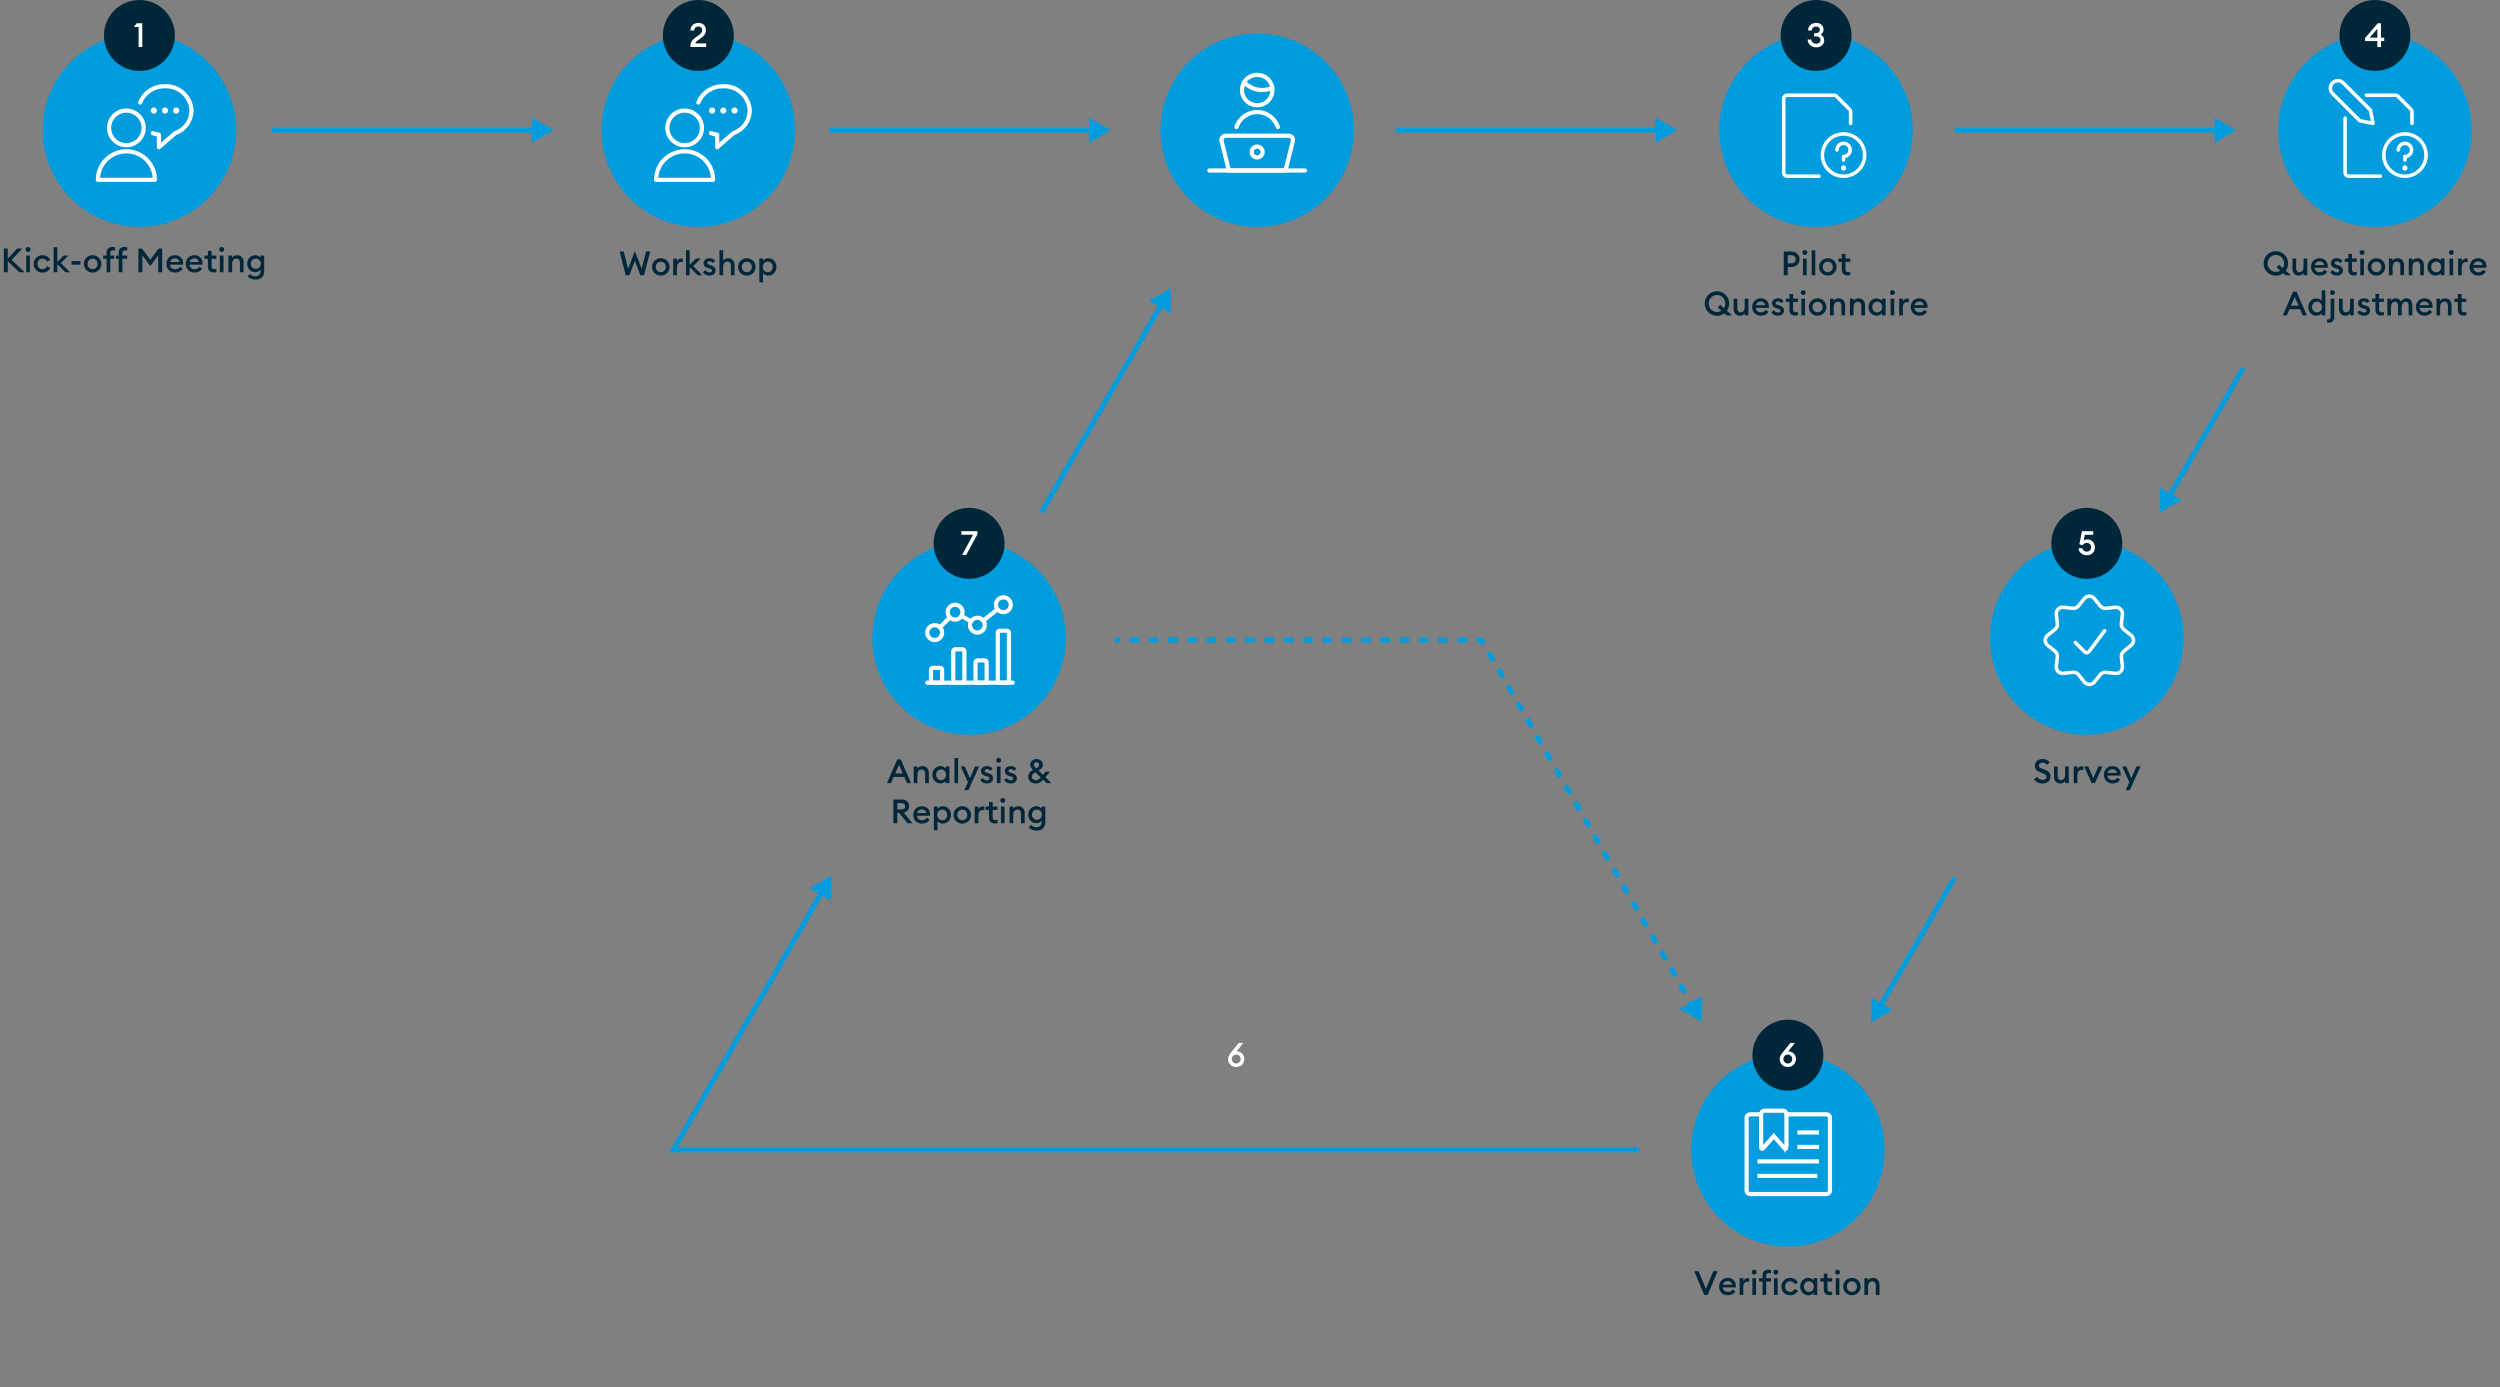 <svg xmlns="http://www.w3.org/2000/svg" id="a" data-name="Ebene 1" viewBox="0 0 1225.74 680.28"><rect x="0" y="0" width="1225.74" height="680.28" fill="#808080" stroke="none"/><defs><style>      .b, .c {        stroke-width: 2.05px;      }      .b, .c, .d, .e, .f, .g, .h {        fill: none;      }      .b, .c, .g {        stroke: #fff;      }      .b, .d, .e, .f, .h {        stroke-miterlimit: 10;      }      .i {        fill: #fff;      }      .c, .g {        stroke-linecap: round;        stroke-linejoin: round;      }      .d {        stroke-width: 2.46px;      }      .d, .e, .f, .h {        stroke: #009cde;      }      .e {        stroke-dasharray: 0 0 4.7 4.7;      }      .e, .f, .h {        stroke-width: 2.5px;      }      .f {        stroke-dasharray: 0 0 4.73 4.73;      }      .j {        fill: #00263a;      }      .k {        fill: #009cde;      }      .g {        stroke-width: 1.74px;      }    </style></defs><g><circle class="k" cx="68.36" cy="63.83" r="47.42"></circle><circle class="j" cx="68.36" cy="17.39" r="17.39"></circle><path class="i" d="M67.95,13.21h-2.34l1.38-1.79h2.77v11.64h-1.8V13.21Z"></path></g><g><path class="j" d="M1.89,121.85h1.9v5.01l4.67-5.01h2.43l-5.16,5.56,6.31,6.08h-2.59l-5.65-5.44v5.44H1.89v-11.64Z"></path><path class="j" d="M13.76,123.51c-.66,0-1.21-.54-1.21-1.21s.56-1.2,1.21-1.2,1.2,.54,1.2,1.2-.52,1.21-1.2,1.21Zm-.9,1.79h1.8v8.19h-1.8v-8.19Z"></path><path class="j" d="M20.83,133.65c-2.46,0-4.33-1.84-4.33-4.26s1.87-4.26,4.33-4.26c1.69,0,3.11,.9,3.82,2.26l-1.57,.85c-.39-.84-1.2-1.44-2.25-1.44-1.46,0-2.49,1.13-2.49,2.59s1.03,2.59,2.49,2.59c1.05,0,1.85-.61,2.25-1.44l1.57,.85c-.7,1.36-2.13,2.26-3.82,2.26Z"></path><path class="j" d="M26.3,121.2h1.8v7.21l3.13-3.11h2.28l-3.65,3.65,4.47,4.54h-2.31l-3.92-3.97v3.97h-1.8v-12.29Z"></path><path class="j" d="M35.07,128.01h4.41v1.77h-4.41v-1.77Z"></path><path class="j" d="M45.4,133.65c-2.43,0-4.29-1.88-4.29-4.26s1.87-4.26,4.29-4.26,4.29,1.88,4.29,4.26-1.87,4.26-4.29,4.26Zm0-1.67c1.44,0,2.46-1.13,2.46-2.59s-1.02-2.59-2.46-2.59-2.47,1.13-2.47,2.59,1.02,2.59,2.47,2.59Z"></path><path class="j" d="M52.28,126.9h-1.7v-1.61h1.7v-1.48c0-1.84,1.23-2.72,2.8-2.72,.56,0,1,.08,1.34,.2v1.61c-.18-.1-.62-.16-.97-.16-.93,0-1.38,.38-1.38,1.39v1.16h1.92v1.61h-1.92v6.59h-1.8v-6.59Zm5.93,0h-1.36v-1.61h1.36v-1.48c0-1.84,1.23-2.72,2.8-2.72,.56,0,.98,.08,1.34,.2v1.61c-.26-.1-.62-.16-.97-.16-.93,0-1.38,.38-1.38,1.39v1.16h2.34v1.61h-2.34v6.59h-1.8v-6.59Z"></path><path class="j" d="M69.79,125.13v8.36h-1.92v-11.64h1.75l4.06,5.51,4.08-5.51h1.75v11.64h-1.93v-8.34l-3.88,5.28-3.92-5.29Z"></path><path class="j" d="M85.87,125.13c2.15,0,3.95,1.43,3.95,4.06,0,.18,0,.33-.02,.59h-6.44c.08,1.34,1.16,2.23,2.52,2.23,1.15,0,1.92-.52,2.34-1.25l1.38,.98c-.74,1.16-2.02,1.9-3.74,1.9-2.49,0-4.28-1.77-4.28-4.26s1.79-4.26,4.28-4.26Zm-2.43,3.34h4.56c-.2-1.18-1.15-1.82-2.2-1.82s-2.11,.61-2.36,1.82Z"></path><path class="j" d="M95.38,125.13c2.15,0,3.95,1.43,3.95,4.06,0,.18,0,.33-.02,.59h-6.44c.08,1.34,1.16,2.23,2.52,2.23,1.15,0,1.92-.52,2.34-1.25l1.38,.98c-.74,1.16-2.02,1.9-3.74,1.9-2.49,0-4.28-1.77-4.28-4.26s1.79-4.26,4.28-4.26Zm-2.43,3.34h4.56c-.2-1.18-1.15-1.82-2.2-1.82s-2.11,.61-2.36,1.82Z"></path><path class="j" d="M104.74,133.57c-1.57,0-2.8-.87-2.8-2.72v-3.95h-1.7v-1.61h1.7v-2.28h1.8v2.28h2.34v1.61h-2.34v3.65c0,1.02,.44,1.39,1.38,1.39,.34,0,.7-.07,.97-.16v1.61c-.36,.11-.79,.18-1.34,.18Z"></path><path class="j" d="M108.69,123.51c-.66,0-1.21-.54-1.21-1.21s.56-1.2,1.21-1.2,1.2,.54,1.2,1.2-.52,1.21-1.2,1.21Zm-.9,1.79h1.8v8.19h-1.8v-8.19Z"></path><path class="j" d="M112.01,125.29h1.8v1.11c.49-.82,1.43-1.28,2.49-1.28,1.9,0,3.13,1.34,3.13,3.43v4.93h-1.8v-4.64c0-1.29-.66-2.08-1.7-2.08-1.2,0-2.11,.93-2.11,2.69v4.03h-1.8v-8.19Z"></path><path class="j" d="M125.27,137.08c-1.61,0-3.03-.61-3.83-1.51l1.1-1.29c.69,.75,1.62,1.2,2.72,1.2,1.36,0,2.47-.9,2.47-2.56v-.75c-.49,.72-1.49,1.28-2.62,1.28-2.21,0-3.93-1.84-3.93-4.16s1.72-4.15,3.93-4.15c1.13,0,2.13,.54,2.62,1.26v-1.1h1.8v7.64c0,2.85-1.84,4.15-4.26,4.15Zm.16-5.29c1.39,0,2.44-1.05,2.44-2.51s-1.05-2.51-2.44-2.51-2.44,1.05-2.44,2.51,1.05,2.51,2.44,2.51Z"></path></g><g><path class="j" d="M311.27,127.86l-2.7,7.11h-1.77l-3-11.64h2.02l2.13,8.46,3.33-8.65,3.33,8.65,2.13-8.46h2.03l-3.02,11.64h-1.77l-2.7-7.11Z"></path><path class="j" d="M323.99,135.13c-2.43,0-4.29-1.88-4.29-4.26s1.87-4.26,4.29-4.26,4.29,1.88,4.29,4.26-1.87,4.26-4.29,4.26Zm0-1.67c1.44,0,2.46-1.13,2.46-2.59s-1.02-2.59-2.46-2.59-2.47,1.13-2.47,2.59,1.02,2.59,2.47,2.59Z"></path><path class="j" d="M330.1,126.77h1.8v1.46c.31-.93,1.23-1.54,2.16-1.54,.23,0,.46,.02,.7,.07v1.85c-.31-.1-.57-.15-.9-.15-1.03,0-1.97,.87-1.97,2.51v4h-1.8v-8.19Z"></path><path class="j" d="M336.33,122.68h1.8v7.21l3.13-3.11h2.28l-3.65,3.65,4.47,4.54h-2.31l-3.92-3.97v3.97h-1.8v-12.29Z"></path><path class="j" d="M347.9,135.13c-1.46,0-2.7-.57-3.29-1.74l1.33-.95c.33,.72,1.13,1.13,1.97,1.13,.64,0,1.18-.29,1.18-.87,0-.48-.28-.75-1.26-1.05l-.72-.2c-1.43-.39-2.16-1.29-2.15-2.51,.02-1.46,1.29-2.34,2.93-2.34,1.23,0,2.2,.49,2.77,1.39l-1.25,.95c-.36-.51-.89-.84-1.56-.84-.54,0-1.1,.28-1.1,.77,0,.39,.18,.74,.98,.97l.84,.25c1.44,.43,2.29,1.15,2.29,2.49,0,1.57-1.28,2.54-2.97,2.54Z"></path><path class="j" d="M352.74,122.68h1.8v5.21c.49-.82,1.43-1.28,2.49-1.28,1.9,0,3.13,1.34,3.13,3.43v4.93h-1.8v-4.64c0-1.29-.66-2.08-1.7-2.08-1.2,0-2.11,.93-2.11,2.69v4.03h-1.8v-12.29Z"></path><path class="j" d="M366.18,135.13c-2.43,0-4.29-1.88-4.29-4.26s1.87-4.26,4.29-4.26,4.29,1.88,4.29,4.26-1.87,4.26-4.29,4.26Zm0-1.67c1.44,0,2.46-1.13,2.46-2.59s-1.02-2.59-2.46-2.59-2.47,1.13-2.47,2.59,1.02,2.59,2.47,2.59Z"></path><path class="j" d="M372.3,126.77h1.8v1.1c.46-.66,1.46-1.26,2.64-1.26,2.25,0,3.95,1.92,3.95,4.26s-1.7,4.26-3.95,4.26c-1.18,0-2.18-.61-2.64-1.26v4.52h-1.8v-11.62Zm4.11,1.47c-1.46,0-2.46,1.15-2.46,2.62s1,2.62,2.46,2.62,2.44-1.15,2.44-2.62-1-2.62-2.44-2.62Z"></path></g><g><circle class="k" cx="342.38" cy="63.83" r="47.42"></circle><circle class="j" cx="342.38" cy="17.39" r="17.39"></circle><path class="i" d="M346.21,23.06h-7.7v-.66c0-2.56,2.11-3.67,3.82-4.93,1.2-.87,1.95-1.52,1.95-2.7,0-1.03-.7-1.77-1.85-1.77s-2.08,.75-2.1,1.98h-1.82c0-2.25,1.72-3.75,3.93-3.75,1.95,0,3.65,1.18,3.65,3.49,0,1.85-.87,2.85-2.57,4.08-1.05,.79-2.34,1.44-2.64,2.49h5.33v1.77Z"></path></g><path class="i" d="M606.11,523.16c-2.36,0-3.98-1.72-3.98-3.92,0-1.2,.54-2,1.31-3.02l3.88-4.87h2.26l-3.28,4.13h.18c1.84,0,3.62,1.56,3.62,3.74s-1.62,3.93-4,3.93Zm0-1.74c1.25,0,2.18-.97,2.18-2.18s-.93-2.18-2.18-2.18-2.16,.98-2.16,2.18,.92,2.18,2.16,2.18Z"></path><g><line class="d" x1="262.55" y1="63.83" x2="133.43" y2="63.83"></line><polygon class="k" points="260.76 57.7 271.37 63.83 260.76 69.96 260.76 57.7"></polygon></g><g><line class="d" x1="535.72" y1="63.83" x2="406.6" y2="63.83"></line><polygon class="k" points="533.92 57.7 544.54 63.83 533.92 69.96 533.92 57.7"></polygon></g><g><line class="d" x1="1063.41" y1="243.67" x2="1099.97" y2="180.34"></line><polygon class="k" points="1069.62 245.18 1059 251.3 1059 239.05 1069.62 245.18"></polygon></g><g><line class="d" x1="569.57" y1="149.03" x2="510.53" y2="251.3"></line><polygon class="k" points="563.37 147.52 573.98 141.39 573.98 153.65 563.37 147.52"></polygon></g><g><line class="d" x1="921.76" y1="493.63" x2="958.32" y2="430.31"></line><polygon class="k" points="927.96 495.15 917.35 501.27 917.35 489.02 927.96 495.15"></polygon></g><g><polyline class="d" points="803.62 563.77 330.13 563.77 403.18 437"></polyline><polygon class="k" points="407.59 441.61 407.58 429.35 396.97 435.49 407.59 441.61"></polygon></g><g><path class="j" d="M830.69,623.27h2.1l3.62,8.7,3.61-8.7h2.11l-4.88,11.64h-1.67l-4.88-11.64Z"></path><path class="j" d="M847.15,626.55c2.15,0,3.95,1.43,3.95,4.06,0,.18,0,.33-.02,.59h-6.44c.08,1.34,1.16,2.23,2.52,2.23,1.15,0,1.92-.52,2.34-1.24l1.38,.98c-.74,1.16-2.02,1.9-3.74,1.9-2.49,0-4.28-1.77-4.28-4.26s1.79-4.26,4.28-4.26Zm-2.42,3.34h4.56c-.2-1.18-1.15-1.82-2.2-1.82s-2.11,.61-2.36,1.82Z"></path><path class="j" d="M852.95,626.71h1.8v1.46c.31-.93,1.23-1.54,2.16-1.54,.23,0,.46,.02,.7,.07v1.85c-.31-.1-.57-.15-.9-.15-1.03,0-1.97,.87-1.97,2.51v4h-1.8v-8.19Z"></path><path class="j" d="M860.08,624.93c-.66,0-1.21-.54-1.21-1.21s.56-1.2,1.21-1.2,1.2,.54,1.2,1.2-.52,1.21-1.2,1.21Zm-.9,1.79h1.8v8.19h-1.8v-8.19Z"></path><path class="j" d="M864.18,628.32h-1.71v-1.61h1.71v-1.38c0-1.84,1.23-2.82,2.8-2.82,.56,0,1,.08,1.34,.2v1.61c-.26-.1-.62-.16-.97-.16-.93,0-1.38,.38-1.38,1.39v1.16h2.34v1.61h-2.34v6.59h-1.8v-6.59Zm6.49-3.39c-.66,0-1.21-.54-1.21-1.21s.56-1.2,1.21-1.2,1.2,.54,1.2,1.2-.52,1.21-1.2,1.21Zm-.9,1.79h1.8v8.19h-1.8v-8.19Z"></path><path class="j" d="M877.73,635.07c-2.46,0-4.33-1.83-4.33-4.26s1.87-4.26,4.33-4.26c1.69,0,3.11,.9,3.82,2.26l-1.57,.85c-.39-.84-1.2-1.44-2.25-1.44-1.46,0-2.49,1.13-2.49,2.59s1.03,2.59,2.49,2.59c1.05,0,1.85-.61,2.25-1.44l1.57,.85c-.71,1.36-2.13,2.26-3.82,2.26Z"></path><path class="j" d="M886.57,626.55c1.18,0,2.16,.61,2.62,1.26v-1.1h1.8v8.19h-1.8v-1.1c-.46,.66-1.44,1.26-2.62,1.26-2.25,0-3.95-1.92-3.95-4.26s1.7-4.26,3.95-4.26Zm.33,1.64c-1.46,0-2.44,1.15-2.44,2.62s.98,2.62,2.44,2.62,2.44-1.15,2.44-2.62-.98-2.62-2.44-2.62Z"></path><path class="j" d="M896.99,634.99c-1.57,0-2.8-.87-2.8-2.72v-3.95h-1.7v-1.61h1.7v-2.28h1.8v2.28h2.34v1.61h-2.34v3.65c0,1.02,.44,1.39,1.38,1.39,.34,0,.71-.07,.97-.16v1.61c-.36,.12-.79,.18-1.34,.18Z"></path><path class="j" d="M900.95,624.93c-.66,0-1.21-.54-1.21-1.21s.56-1.2,1.21-1.2,1.2,.54,1.2,1.2-.52,1.21-1.2,1.21Zm-.9,1.79h1.8v8.19h-1.8v-8.19Z"></path><path class="j" d="M907.98,635.07c-2.42,0-4.29-1.88-4.29-4.26s1.87-4.26,4.29-4.26,4.29,1.88,4.29,4.26-1.87,4.26-4.29,4.26Zm0-1.67c1.44,0,2.46-1.13,2.46-2.59s-1.02-2.59-2.46-2.59-2.47,1.13-2.47,2.59,1.02,2.59,2.47,2.59Z"></path><path class="j" d="M914.09,626.71h1.8v1.12c.49-.82,1.43-1.28,2.49-1.28,1.9,0,3.13,1.34,3.13,3.43v4.93h-1.8v-4.64c0-1.29-.66-2.08-1.7-2.08-1.2,0-2.11,.93-2.11,2.69v4.03h-1.8v-8.19Z"></path></g><circle class="k" cx="876.61" cy="563.77" r="47.42"></circle><circle class="j" cx="876.61" cy="517.33" r="17.39"></circle><path class="i" d="M876.56,523.16c-2.36,0-3.98-1.72-3.98-3.92,0-1.2,.54-2,1.31-3.02l3.88-4.87h2.26l-3.28,4.13h.18c1.83,0,3.62,1.56,3.62,3.74s-1.62,3.93-4,3.93Zm0-1.74c1.25,0,2.18-.97,2.18-2.18s-.93-2.18-2.18-2.18-2.16,.98-2.16,2.18,.92,2.18,2.16,2.18Z"></path><g><path class="b" d="M875.9,546.34h19.55c.12,0,.23,.01,.35,.03,.11,.02,.23,.06,.33,.1s.21,.1,.31,.16c.1,.06,.19,.14,.27,.22,.08,.08,.16,.17,.22,.27,.06,.1,.12,.2,.16,.31,.04,.11,.08,.22,.1,.33s.03,.23,.03,.35v35.54c0,.12-.01,.23-.03,.35-.02,.11-.06,.23-.1,.33-.04,.11-.1,.21-.16,.31-.06,.1-.14,.19-.22,.27-.08,.08-.17,.16-.27,.22-.1,.06-.2,.12-.31,.16-.11,.04-.22,.08-.33,.1-.11,.02-.23,.03-.35,.03h-37.32c-.12,0-.23-.01-.35-.03-.11-.02-.23-.06-.33-.1-.11-.04-.21-.1-.31-.16-.1-.06-.19-.14-.27-.22-.08-.08-.16-.17-.22-.27-.06-.1-.12-.2-.16-.31s-.08-.22-.1-.33c-.02-.11-.03-.23-.03-.35v-35.54c0-.12,.01-.23,.03-.35,.02-.11,.06-.23,.1-.33,.04-.11,.1-.21,.16-.31,.06-.1,.14-.19,.22-.27,.08-.08,.17-.16,.27-.22,.1-.06,.2-.12,.31-.16,.11-.04,.22-.08,.33-.1,.11-.02,.23-.03,.35-.03h5.33"></path><path class="b" d="M875.9,562.34c0,.98-.53,1.17-1.17,.44l-5.05-5.77-5.05,5.77c-.65,.74-1.17,.53-1.17-.44v-15.99c0-.12,.01-.23,.03-.35,.02-.11,.06-.23,.1-.33,.04-.11,.1-.21,.16-.31,.06-.1,.14-.19,.22-.27,.08-.08,.17-.16,.27-.22,.1-.06,.2-.12,.31-.16,.11-.04,.22-.08,.33-.1,.11-.02,.23-.03,.35-.03h8.89c.12,0,.23,.01,.35,.03,.11,.02,.23,.06,.33,.1,.11,.04,.21,.1,.31,.16,.1,.06,.19,.14,.27,.22s.16,.17,.22,.27c.06,.1,.12,.2,.16,.31,.04,.11,.08,.22,.1,.33,.02,.11,.03,.23,.03,.35v16Z"></path><line class="b" x1="881.23" y1="555.23" x2="891.89" y2="555.23"></line><line class="b" x1="881.23" y1="562.33" x2="891.89" y2="562.33"></line><line class="b" x1="861.68" y1="569.44" x2="891.89" y2="569.44"></line><line class="b" x1="861.68" y1="576.55" x2="890.99" y2="576.55"></line></g><g><path class="j" d="M998.8,380.88c.61,.93,1.57,1.49,2.7,1.49s1.88-.57,1.88-1.44c0-.82-.54-1.36-1.66-1.77l-1.28-.46c-1.85-.67-2.75-1.69-2.75-3.28,0-2.03,1.62-3.28,3.79-3.28,1.44,0,2.67,.57,3.52,1.59l-1.33,1.29c-.59-.69-1.31-1.08-2.21-1.08-.98,0-1.83,.51-1.83,1.34s.57,1.23,1.77,1.67l1.18,.44c1.72,.64,2.75,1.67,2.74,3.41,0,2.03-1.61,3.36-3.88,3.36-1.88,0-3.44-.85-4.15-2.1l1.51-1.2Z"></path><path class="j" d="M1007.07,375.78h1.8v4.61c0,1.31,.59,2.11,1.64,2.11,1.16,0,2-.93,2-2.69v-4.03h1.8v8.19h-1.8v-1.11c-.48,.82-1.34,1.28-2.39,1.28-1.88,0-3.05-1.36-3.05-3.46v-4.9Z"></path><path class="j" d="M1016.75,375.78h1.8v1.46c.31-.93,1.23-1.54,2.16-1.54,.23,0,.46,.02,.7,.07v1.85c-.31-.1-.57-.15-.9-.15-1.03,0-1.97,.87-1.97,2.51v4h-1.8v-8.19Z"></path><path class="j" d="M1021.83,375.78h2l2.49,5.74,2.51-5.74h2.02l-3.72,8.19h-1.59l-3.7-8.19Z"></path><path class="j" d="M1035.81,375.62c2.15,0,3.95,1.43,3.95,4.06,0,.18,0,.33-.02,.59h-6.44c.08,1.34,1.16,2.23,2.52,2.23,1.15,0,1.92-.52,2.34-1.25l1.38,.98c-.74,1.16-2.02,1.9-3.74,1.9-2.49,0-4.28-1.77-4.28-4.26s1.79-4.26,4.28-4.26Zm-2.42,3.34h4.56c-.2-1.18-1.15-1.82-2.2-1.82s-2.11,.61-2.36,1.82Z"></path><path class="j" d="M1042.25,387.4l1.75-3.87-3.52-7.75h1.98l2.52,5.8,2.51-5.8h2l-5.26,11.62h-1.98Z"></path></g><circle class="k" cx="1023.15" cy="312.84" r="47.42"></circle><circle class="j" cx="1023.15" cy="266.4" r="17.39"></circle><path class="i" d="M1020.95,268.81c.23,.95,1.1,1.66,2.16,1.66,1.31,0,2.18-.97,2.18-2.16s-.88-2.16-2.13-2.16c-.95,0-1.66,.48-2.03,1.2l-1.62-.51,1.25-6.39h5.54v1.75h-4.13l-.54,2.79c.43-.29,1.07-.51,1.82-.51,2.21,0,3.67,1.7,3.67,4.02,0,2.18-1.66,3.75-4,3.75-2.11,0-3.95-1.49-4.01-3.43h1.85Z"></path><g><path class="c" d="M344.16,62.7c0,.28-.01,.55-.04,.83-.03,.28-.07,.55-.12,.82-.05,.27-.12,.54-.2,.81-.08,.27-.17,.53-.28,.78-.11,.26-.22,.51-.36,.75-.13,.24-.27,.48-.43,.71-.15,.23-.32,.45-.5,.67-.18,.21-.36,.42-.56,.62-.2,.2-.4,.38-.62,.56-.21,.18-.44,.34-.67,.5-.23,.15-.47,.3-.71,.43-.24,.13-.5,.25-.75,.36-.26,.11-.52,.2-.78,.28-.27,.08-.53,.15-.81,.2-.27,.05-.55,.09-.82,.12-.28,.03-.55,.04-.83,.04s-.55-.01-.83-.04c-.28-.03-.55-.07-.82-.12-.27-.05-.54-.12-.81-.2-.27-.08-.53-.17-.78-.28-.26-.11-.51-.22-.75-.36-.24-.13-.48-.27-.71-.43-.23-.15-.45-.32-.67-.5-.21-.18-.42-.36-.62-.56-.2-.2-.38-.4-.56-.62-.18-.21-.34-.44-.5-.67-.15-.23-.3-.47-.43-.71-.13-.24-.25-.5-.36-.75-.11-.26-.2-.52-.28-.78-.08-.27-.15-.53-.2-.81-.05-.27-.09-.55-.12-.82-.03-.28-.04-.55-.04-.83,0-.28,.01-.55,.04-.83,.03-.28,.07-.55,.12-.82,.05-.27,.12-.54,.2-.81,.08-.27,.17-.53,.28-.78,.11-.26,.22-.51,.36-.75,.13-.24,.27-.48,.43-.71,.15-.23,.32-.45,.5-.67,.18-.21,.36-.42,.56-.62s.4-.38,.62-.56c.21-.18,.44-.34,.67-.5,.23-.15,.47-.3,.71-.43,.24-.13,.5-.25,.75-.36,.26-.11,.52-.2,.78-.28,.27-.08,.53-.15,.81-.2,.27-.05,.55-.09,.82-.12,.28-.03,.55-.04,.83-.04s.55,.01,.83,.04c.28,.03,.55,.07,.82,.12,.27,.05,.54,.12,.81,.2,.27,.08,.53,.17,.78,.28,.26,.11,.51,.22,.75,.36,.24,.13,.48,.27,.71,.43,.23,.15,.45,.32,.67,.5,.21,.18,.42,.36,.62,.56,.2,.2,.38,.4,.56,.62,.18,.21,.34,.44,.5,.67,.15,.23,.3,.47,.43,.71s.25,.5,.36,.75c.11,.26,.2,.52,.28,.78,.08,.27,.15,.53,.2,.81,.05,.27,.09,.55,.12,.82,.03,.28,.04,.55,.04,.83Z"></path><path class="c" d="M348.6,65.27c.98,.38,1.99,.65,3.03,.8v6.13c1-1,6.98-5.99,7.98-6.91,.57-.2,1.12-.45,1.66-.73,.53-.29,1.04-.61,1.53-.97,.48-.36,.94-.76,1.36-1.19,.42-.43,.81-.89,1.17-1.38,.35-.49,.67-1.01,.95-1.54,.28-.54,.51-1.09,.7-1.67,.19-.57,.34-1.16,.44-1.76s.16-1.2,.18-1.8c-.02-.41-.05-.81-.11-1.22-.06-.4-.13-.81-.23-1.2-.1-.4-.21-.79-.35-1.17s-.29-.76-.46-1.14c-.17-.37-.36-.73-.57-1.09s-.43-.69-.67-1.02c-.24-.33-.5-.65-.77-.95-.27-.31-.56-.6-.86-.87-.3-.28-.61-.54-.94-.79-.33-.25-.66-.48-1.01-.69-.35-.21-.71-.41-1.07-.59-.37-.18-.74-.34-1.13-.48-.38-.14-.77-.26-1.17-.37-.4-.1-.79-.19-1.2-.25s-.81-.11-1.22-.13c-.41-.02-.82-.03-1.22-.01-.65-.01-1.29,.02-1.93,.1-.64,.08-1.27,.21-1.9,.39-.62,.18-1.23,.4-1.82,.67-.59,.27-1.15,.58-1.7,.93-.54,.35-1.05,.75-1.54,1.18-.48,.43-.93,.9-1.34,1.39s-.79,1.02-1.12,1.58c-.33,.55-.62,1.13-.87,1.73m-20.71,37.91c0-.46,.02-.91,.07-1.37,.04-.46,.11-.91,.2-1.36,.09-.45,.2-.89,.33-1.33,.13-.44,.29-.87,.46-1.29,.18-.42,.37-.84,.59-1.24,.22-.4,.45-.8,.7-1.18,.25-.38,.53-.75,.82-1.1,.29-.35,.6-.69,.92-1.02,.32-.32,.66-.63,1.02-.92,.35-.29,.72-.56,1.1-.82,.38-.25,.77-.49,1.18-.7,.4-.22,.82-.41,1.24-.59,.42-.18,.85-.33,1.29-.46,.44-.13,.88-.24,1.33-.33,.45-.09,.9-.16,1.36-.2,.46-.04,.91-.07,1.37-.07s.91,.02,1.37,.07,.91,.11,1.36,.2c.45,.09,.89,.2,1.33,.33,.44,.13,.87,.29,1.29,.46,.42,.18,.84,.37,1.24,.59,.4,.22,.8,.45,1.18,.7,.38,.25,.75,.53,1.1,.82,.35,.29,.69,.6,1.02,.92,.32,.32,.63,.66,.92,1.02,.29,.35,.56,.72,.82,1.1,.25,.38,.49,.77,.7,1.18,.22,.4,.41,.82,.59,1.24,.18,.42,.33,.85,.46,1.29,.13,.44,.24,.88,.33,1.33,.09,.45,.16,.9,.2,1.36s.07,.91,.07,1.37h-27.93Z"></path><path class="c" d="M360.12,53.71h0m0,0c.07,0,.13,.01,.19,.04,.06,.03,.12,.06,.16,.11,.05,.05,.08,.1,.11,.16s.04,.12,.04,.19c0,.07-.01,.13-.04,.19-.03,.06-.06,.12-.11,.16-.05,.05-.1,.08-.16,.11-.06,.03-.12,.04-.19,.04-.07,0-.13-.01-.19-.04-.06-.03-.12-.06-.16-.11-.05-.05-.08-.1-.11-.16-.03-.06-.04-.12-.04-.19,0-.07,.01-.13,.04-.19,.03-.06,.06-.12,.11-.16,.05-.05,.1-.08,.16-.11,.06-.03,.12-.04,.19-.04m-5.49,0h0m0,0c.07,0,.13,.01,.19,.04,.06,.03,.12,.06,.16,.11s.08,.1,.11,.16,.04,.12,.04,.19c0,.07-.01,.13-.04,.19-.03,.06-.06,.12-.11,.16-.05,.05-.1,.08-.16,.11-.06,.03-.12,.04-.19,.04-.07,0-.13-.01-.19-.04-.06-.03-.12-.06-.16-.11-.05-.05-.08-.1-.11-.16-.03-.06-.04-.12-.04-.19,0-.07,.01-.13,.04-.19,.03-.06,.06-.12,.11-.16s.1-.08,.16-.11c.06-.03,.12-.04,.19-.04m-5.49,0h0m0,0c.07,0,.13,.01,.19,.04,.06,.03,.12,.06,.16,.11,.05,.05,.08,.1,.11,.16,.03,.06,.04,.12,.04,.19,0,.07-.01,.13-.04,.19-.03,.06-.06,.12-.11,.16-.05,.05-.1,.08-.16,.11-.06,.03-.12,.04-.19,.04-.07,0-.13-.01-.19-.04-.06-.03-.12-.06-.16-.11-.05-.05-.08-.1-.11-.16-.03-.06-.04-.12-.04-.19,0-.07,.01-.13,.04-.19,.03-.06,.06-.12,.11-.16,.05-.05,.1-.08,.16-.11,.06-.03,.12-.04,.19-.04"></path></g><g><path class="c" d="M70.44,62.7c0,.28-.01,.55-.04,.83-.03,.28-.07,.55-.12,.82-.05,.27-.12,.54-.2,.81-.08,.27-.17,.53-.28,.78-.11,.26-.22,.51-.36,.75-.13,.24-.27,.48-.43,.71-.15,.23-.32,.45-.5,.67-.18,.21-.36,.42-.56,.62-.2,.2-.4,.38-.62,.56-.21,.18-.44,.34-.67,.5-.23,.15-.47,.3-.71,.43-.24,.13-.5,.25-.75,.36-.26,.11-.52,.2-.78,.28-.27,.08-.53,.15-.81,.2-.27,.05-.55,.09-.82,.12-.28,.03-.55,.04-.83,.04s-.55-.01-.83-.04c-.28-.03-.55-.07-.82-.12-.27-.05-.54-.12-.81-.2-.27-.08-.53-.17-.78-.28-.26-.11-.51-.22-.75-.36-.24-.13-.48-.27-.71-.43-.23-.15-.45-.32-.67-.5-.21-.18-.42-.36-.62-.56-.2-.2-.38-.4-.56-.62-.18-.21-.34-.44-.5-.67-.15-.23-.3-.47-.43-.71-.13-.24-.25-.5-.36-.75-.11-.26-.2-.52-.28-.78-.08-.27-.15-.53-.2-.81-.05-.27-.09-.55-.12-.82-.03-.28-.04-.55-.04-.83,0-.28,.01-.55,.04-.83,.03-.28,.07-.55,.12-.82,.05-.27,.12-.54,.2-.81,.08-.27,.17-.53,.28-.78,.11-.26,.22-.51,.36-.75,.13-.24,.27-.48,.43-.71,.15-.23,.32-.45,.5-.67,.18-.21,.36-.42,.56-.62s.4-.38,.62-.56c.21-.18,.44-.34,.67-.5,.23-.15,.47-.3,.71-.43,.24-.13,.5-.25,.75-.36,.26-.11,.52-.2,.78-.28,.27-.08,.53-.15,.81-.2,.27-.05,.55-.09,.82-.12,.28-.03,.55-.04,.83-.04s.55,.01,.83,.04c.28,.03,.55,.07,.82,.12,.27,.05,.54,.12,.81,.2,.27,.08,.53,.17,.78,.28,.26,.11,.51,.22,.75,.36,.24,.13,.48,.27,.71,.43,.23,.15,.45,.32,.67,.5,.21,.18,.42,.36,.62,.56,.2,.2,.38,.4,.56,.62,.18,.21,.34,.44,.5,.67,.15,.23,.3,.47,.43,.71s.25,.5,.36,.75c.11,.26,.2,.52,.28,.78,.08,.27,.15,.53,.2,.81,.05,.27,.09,.55,.12,.82,.03,.28,.04,.55,.04,.83Z"></path><path class="c" d="M74.89,65.27c.98,.38,1.99,.65,3.03,.8v6.13c1-1,6.98-5.99,7.98-6.91,.57-.2,1.12-.45,1.66-.73,.53-.29,1.04-.61,1.53-.97,.48-.36,.94-.76,1.36-1.19,.42-.43,.81-.89,1.17-1.38,.35-.49,.67-1.01,.95-1.54,.28-.54,.51-1.09,.7-1.67,.19-.57,.34-1.16,.44-1.76s.16-1.2,.18-1.8c-.02-.41-.05-.81-.11-1.22-.06-.4-.13-.81-.23-1.2-.1-.4-.21-.79-.35-1.17s-.29-.76-.46-1.14c-.17-.37-.36-.73-.57-1.09s-.43-.69-.67-1.02c-.24-.33-.5-.65-.77-.95-.27-.31-.56-.6-.86-.87-.3-.28-.61-.54-.94-.79-.33-.25-.66-.48-1.01-.69-.35-.21-.71-.41-1.07-.59-.37-.18-.74-.34-1.13-.48-.38-.14-.77-.26-1.17-.37-.4-.1-.79-.19-1.2-.25s-.81-.11-1.22-.13c-.41-.02-.82-.03-1.22-.01-.65-.01-1.29,.02-1.93,.1-.64,.08-1.27,.21-1.9,.39-.62,.18-1.23,.4-1.82,.67-.59,.27-1.15,.58-1.7,.93-.54,.35-1.05,.75-1.54,1.18-.48,.43-.93,.9-1.34,1.39s-.79,1.02-1.12,1.58c-.33,.55-.62,1.13-.87,1.73m-20.71,37.91c0-.46,.02-.91,.07-1.37,.04-.46,.11-.91,.2-1.36,.09-.45,.2-.89,.33-1.33,.13-.44,.29-.87,.46-1.29,.18-.42,.37-.84,.59-1.24,.22-.4,.45-.8,.7-1.18,.25-.38,.53-.75,.82-1.1,.29-.35,.6-.69,.92-1.02,.32-.32,.66-.63,1.02-.92,.35-.29,.72-.56,1.1-.82,.38-.25,.77-.49,1.18-.7,.4-.22,.82-.41,1.24-.59,.42-.18,.85-.33,1.29-.46,.44-.13,.88-.24,1.33-.33,.45-.09,.9-.16,1.36-.2,.46-.04,.91-.07,1.37-.07s.91,.02,1.37,.07,.91,.11,1.36,.2c.45,.09,.89,.2,1.33,.33,.44,.13,.87,.29,1.29,.46,.42,.18,.84,.37,1.24,.59,.4,.22,.8,.45,1.18,.7,.38,.25,.75,.53,1.1,.82,.35,.29,.69,.6,1.02,.92,.32,.32,.63,.66,.92,1.02,.29,.35,.56,.72,.82,1.1,.25,.38,.49,.77,.7,1.18,.22,.4,.41,.82,.59,1.24,.18,.42,.33,.85,.46,1.29,.13,.44,.24,.88,.33,1.33,.09,.45,.16,.9,.2,1.36s.07,.91,.07,1.37h-27.93Z"></path><path class="c" d="M86.4,53.71h0m0,0c.07,0,.13,.01,.19,.04,.06,.03,.12,.06,.16,.11,.05,.05,.08,.1,.11,.16s.04,.12,.04,.19c0,.07-.01,.13-.04,.19-.03,.06-.06,.12-.11,.16-.05,.05-.1,.08-.16,.11-.06,.03-.12,.04-.19,.04-.07,0-.13-.01-.19-.04-.06-.03-.12-.06-.16-.11-.05-.05-.08-.1-.11-.16-.03-.06-.04-.12-.04-.19,0-.07,.01-.13,.04-.19,.03-.06,.06-.12,.11-.16,.05-.05,.1-.08,.16-.11,.06-.03,.12-.04,.19-.04m-5.49,0h0m0,0c.07,0,.13,.01,.19,.04,.06,.03,.12,.06,.16,.11s.08,.1,.11,.16,.04,.12,.04,.19c0,.07-.01,.13-.04,.19-.03,.06-.06,.12-.11,.16-.05,.05-.1,.08-.16,.11-.06,.03-.12,.04-.19,.04-.07,0-.13-.01-.19-.04-.06-.03-.12-.06-.16-.11-.05-.05-.08-.1-.11-.16-.03-.06-.04-.12-.04-.19,0-.07,.01-.13,.04-.19,.03-.06,.06-.12,.11-.16s.1-.08,.16-.11c.06-.03,.12-.04,.19-.04m-5.49,0h0m0,0c.07,0,.13,.01,.19,.04,.06,.03,.12,.06,.16,.11,.05,.05,.08,.1,.11,.16,.03,.06,.04,.12,.04,.19,0,.07-.01,.13-.04,.19-.03,.06-.06,.12-.11,.16-.05,.05-.1,.08-.16,.11-.06,.03-.12,.04-.19,.04-.07,0-.13-.01-.19-.04-.06-.03-.12-.06-.16-.11-.05-.05-.08-.1-.11-.16-.03-.06-.04-.12-.04-.19,0-.07,.01-.13,.04-.19,.03-.06,.06-.12,.11-.16,.05-.05,.1-.08,.16-.11,.06-.03,.12-.04,.19-.04"></path></g><circle class="k" cx="616.4" cy="63.83" r="47.42"></circle><g><path class="j" d="M882.32,127.13c0,2.15-1.64,3.8-4.03,3.8h-1.79v4.03h-1.92v-11.64h3.7c2.39,0,4.03,1.65,4.03,3.8Zm-1.88,0c0-1.13-.8-2-2.16-2h-1.77v4h1.77c1.36,0,2.16-.87,2.16-2Z"></path><path class="j" d="M884.91,124.99c-.66,0-1.21-.54-1.21-1.21s.56-1.2,1.21-1.2,1.2,.54,1.2,1.2-.52,1.21-1.2,1.21Zm-.9,1.79h1.8v8.19h-1.8v-8.19Z"></path><path class="j" d="M888.24,122.68h1.8v12.29h-1.8v-12.29Z"></path><path class="j" d="M896.17,135.13c-2.42,0-4.29-1.88-4.29-4.26s1.87-4.26,4.29-4.26,4.29,1.88,4.29,4.26-1.87,4.26-4.29,4.26Zm0-1.67c1.44,0,2.46-1.13,2.46-2.59s-1.02-2.59-2.46-2.59-2.47,1.13-2.47,2.59,1.02,2.59,2.47,2.59Z"></path><path class="j" d="M905.84,135.05c-1.57,0-2.8-.87-2.8-2.72v-3.95h-1.7v-1.61h1.7v-2.28h1.8v2.28h2.34v1.61h-2.34v3.65c0,1.02,.44,1.39,1.38,1.39,.34,0,.7-.07,.97-.16v1.61c-.36,.11-.79,.18-1.34,.18Z"></path><path class="j" d="M845.47,153.62c-1.02,.77-2.28,1.21-3.64,1.21-3.34,0-6.01-2.65-6.01-6.01s2.67-6.01,6.01-6.01,6.01,2.65,6.01,6.01c0,1.34-.43,2.56-1.15,3.56l2.59,2.26h-2.67l-1.15-1.02Zm-3.64-.64c.8,0,1.56-.23,2.18-.64l-1.8-1.57,1.15-1.33,1.88,1.65c.43-.66,.66-1.44,.66-2.28,0-2.31-1.77-4.16-4.06-4.16s-4.08,1.85-4.08,4.16,1.77,4.16,4.08,4.16Z"></path><path class="j" d="M849.98,146.44h1.8v4.6c0,1.31,.59,2.11,1.64,2.11,1.16,0,2-.93,2-2.69v-4.03h1.8v8.19h-1.8v-1.11c-.48,.82-1.34,1.28-2.39,1.28-1.88,0-3.05-1.36-3.05-3.46v-4.9Z"></path><path class="j" d="M863.35,146.28c2.15,0,3.95,1.43,3.95,4.06,0,.18,0,.33-.02,.59h-6.44c.08,1.34,1.16,2.23,2.52,2.23,1.15,0,1.92-.52,2.34-1.25l1.38,.98c-.74,1.16-2.02,1.9-3.74,1.9-2.49,0-4.28-1.77-4.28-4.26s1.79-4.26,4.28-4.26Zm-2.42,3.34h4.56c-.2-1.18-1.15-1.82-2.2-1.82s-2.11,.61-2.36,1.82Z"></path><path class="j" d="M871.76,154.8c-1.46,0-2.7-.57-3.29-1.74l1.33-.95c.33,.72,1.13,1.13,1.97,1.13,.64,0,1.18-.29,1.18-.87,0-.48-.28-.75-1.26-1.05l-.72-.2c-1.43-.39-2.16-1.29-2.15-2.51,.02-1.46,1.29-2.34,2.93-2.34,1.23,0,2.2,.49,2.77,1.39l-1.25,.95c-.36-.51-.88-.84-1.56-.84-.54,0-1.1,.28-1.1,.77,0,.39,.18,.74,.98,.97l.84,.25c1.44,.43,2.29,1.15,2.29,2.49,0,1.57-1.28,2.54-2.97,2.54Z"></path><path class="j" d="M880.15,154.72c-1.57,0-2.8-.87-2.8-2.72v-3.95h-1.71v-1.61h1.71v-2.28h1.8v2.28h2.34v1.61h-2.34v3.65c0,1.02,.44,1.39,1.38,1.39,.34,0,.71-.07,.97-.16v1.61c-.36,.11-.79,.18-1.34,.18Z"></path><path class="j" d="M884.1,144.66c-.66,0-1.21-.54-1.21-1.21s.56-1.2,1.21-1.2,1.2,.54,1.2,1.2-.52,1.21-1.2,1.21Zm-.9,1.79h1.8v8.19h-1.8v-8.19Z"></path><path class="j" d="M891.14,154.8c-2.42,0-4.29-1.88-4.29-4.26s1.87-4.26,4.29-4.26,4.29,1.88,4.29,4.26-1.87,4.26-4.29,4.26Zm0-1.67c1.44,0,2.46-1.13,2.46-2.59s-1.02-2.59-2.46-2.59-2.47,1.13-2.47,2.59,1.02,2.59,2.47,2.59Z"></path><path class="j" d="M897.25,146.44h1.8v1.11c.49-.82,1.43-1.28,2.49-1.28,1.9,0,3.13,1.34,3.13,3.43v4.93h-1.8v-4.64c0-1.29-.66-2.08-1.7-2.08-1.2,0-2.11,.93-2.11,2.69v4.03h-1.8v-8.19Z"></path><path class="j" d="M906.99,146.44h1.8v1.11c.49-.82,1.43-1.28,2.49-1.28,1.9,0,3.13,1.34,3.13,3.43v4.93h-1.8v-4.64c0-1.29-.66-2.08-1.7-2.08-1.2,0-2.11,.93-2.11,2.69v4.03h-1.8v-8.19Z"></path><path class="j" d="M920.08,146.28c1.18,0,2.16,.61,2.62,1.26v-1.1h1.8v8.19h-1.8v-1.1c-.46,.66-1.44,1.26-2.62,1.26-2.25,0-3.95-1.92-3.95-4.26s1.7-4.26,3.95-4.26Zm.33,1.64c-1.46,0-2.44,1.15-2.44,2.62s.98,2.62,2.44,2.62,2.44-1.15,2.44-2.62-.98-2.62-2.44-2.62Z"></path><path class="j" d="M927.85,144.66c-.66,0-1.21-.54-1.21-1.21s.56-1.2,1.21-1.2,1.2,.54,1.2,1.2-.52,1.21-1.2,1.21Zm-.9,1.79h1.8v8.19h-1.8v-8.19Z"></path><path class="j" d="M931.18,146.44h1.8v1.46c.31-.93,1.23-1.54,2.16-1.54,.23,0,.46,.02,.7,.07v1.85c-.31-.1-.57-.15-.9-.15-1.03,0-1.97,.87-1.97,2.51v4h-1.8v-8.19Z"></path><path class="j" d="M941.11,146.28c2.15,0,3.95,1.43,3.95,4.06,0,.18,0,.33-.02,.59h-6.44c.08,1.34,1.16,2.23,2.52,2.23,1.15,0,1.92-.52,2.34-1.25l1.38,.98c-.74,1.16-2.02,1.9-3.74,1.9-2.49,0-4.28-1.77-4.28-4.26s1.79-4.26,4.28-4.26Zm-2.42,3.34h4.56c-.2-1.18-1.15-1.82-2.2-1.82s-2.11,.61-2.36,1.82Z"></path></g><circle class="k" cx="890.41" cy="63.83" r="47.42"></circle><circle class="j" cx="890.41" cy="17.39" r="17.39"></circle><path class="i" d="M890.51,23.22c-2.28,0-4.18-1.48-4.23-3.82h1.8c.1,1.28,1.11,2.05,2.43,2.05,1.16,0,2.06-.66,2.08-1.79,0-1.23-.9-1.85-2.25-1.85h-.92v-1.54h.92c1.15,0,1.9-.69,1.92-1.66,.02-.97-.8-1.62-1.82-1.62-1.2,0-2.13,.74-2.13,1.98h-1.82c0-2.34,1.85-3.75,3.95-3.75s3.66,1.38,3.64,3.28c0,1.13-.66,2.06-1.43,2.52,1.02,.44,1.75,1.43,1.75,2.75,0,2.05-1.59,3.44-3.9,3.44Z"></path><g><path class="j" d="M1119.48,133.95c-1.02,.77-2.28,1.21-3.64,1.21-3.34,0-6.01-2.65-6.01-6.01s2.67-6.01,6.01-6.01,6.01,2.65,6.01,6.01c0,1.34-.43,2.56-1.15,3.56l2.59,2.26h-2.67l-1.15-1.02Zm-3.64-.64c.8,0,1.56-.23,2.18-.64l-1.8-1.57,1.15-1.33,1.88,1.66c.43-.66,.66-1.44,.66-2.28,0-2.31-1.77-4.16-4.06-4.16s-4.08,1.85-4.08,4.16,1.77,4.16,4.08,4.16Z"></path><path class="j" d="M1123.99,126.77h1.8v4.6c0,1.31,.59,2.11,1.64,2.11,1.16,0,2-.93,2-2.69v-4.03h1.8v8.19h-1.8v-1.11c-.48,.82-1.34,1.28-2.39,1.28-1.88,0-3.05-1.36-3.05-3.46v-4.9Z"></path><path class="j" d="M1137.37,126.61c2.15,0,3.95,1.43,3.95,4.06,0,.18,0,.33-.02,.59h-6.44c.08,1.34,1.16,2.23,2.52,2.23,1.15,0,1.92-.52,2.34-1.25l1.38,.98c-.74,1.16-2.02,1.9-3.74,1.9-2.49,0-4.28-1.77-4.28-4.26s1.79-4.26,4.28-4.26Zm-2.42,3.34h4.56c-.2-1.18-1.15-1.82-2.2-1.82s-2.11,.61-2.36,1.82Z"></path><path class="j" d="M1145.78,135.13c-1.46,0-2.7-.57-3.29-1.74l1.33-.95c.33,.72,1.13,1.13,1.97,1.13,.64,0,1.18-.29,1.18-.87,0-.48-.28-.75-1.26-1.05l-.72-.2c-1.43-.39-2.16-1.29-2.15-2.51,.02-1.46,1.29-2.34,2.93-2.34,1.23,0,2.2,.49,2.77,1.39l-1.25,.95c-.36-.51-.88-.84-1.56-.84-.54,0-1.1,.28-1.1,.77,0,.39,.18,.74,.98,.97l.84,.25c1.44,.43,2.29,1.15,2.29,2.49,0,1.57-1.28,2.54-2.97,2.54Z"></path><path class="j" d="M1154.17,135.05c-1.57,0-2.8-.87-2.8-2.72v-3.95h-1.7v-1.61h1.7v-2.28h1.8v2.28h2.34v1.61h-2.34v3.65c0,1.02,.44,1.39,1.38,1.39,.34,0,.71-.07,.97-.16v1.61c-.36,.11-.79,.18-1.34,.18Z"></path><path class="j" d="M1158.12,124.99c-.66,0-1.21-.54-1.21-1.21s.56-1.2,1.21-1.2,1.2,.54,1.2,1.2-.52,1.21-1.2,1.21Zm-.9,1.79h1.8v8.19h-1.8v-8.19Z"></path><path class="j" d="M1165.15,135.13c-2.42,0-4.29-1.88-4.29-4.26s1.87-4.26,4.29-4.26,4.29,1.88,4.29,4.26-1.87,4.26-4.29,4.26Zm0-1.67c1.44,0,2.46-1.13,2.46-2.59s-1.02-2.59-2.46-2.59-2.47,1.13-2.47,2.59,1.02,2.59,2.47,2.59Z"></path><path class="j" d="M1171.27,126.77h1.8v1.11c.49-.82,1.43-1.28,2.49-1.28,1.9,0,3.13,1.34,3.13,3.43v4.93h-1.8v-4.64c0-1.29-.66-2.08-1.7-2.08-1.2,0-2.11,.93-2.11,2.69v4.03h-1.8v-8.19Z"></path><path class="j" d="M1181,126.77h1.8v1.11c.49-.82,1.43-1.28,2.49-1.28,1.9,0,3.13,1.34,3.13,3.43v4.93h-1.8v-4.64c0-1.29-.66-2.08-1.7-2.08-1.2,0-2.11,.93-2.11,2.69v4.03h-1.8v-8.19Z"></path><path class="j" d="M1194.1,126.61c1.18,0,2.16,.61,2.62,1.26v-1.1h1.8v8.19h-1.8v-1.1c-.46,.66-1.44,1.26-2.62,1.26-2.25,0-3.95-1.92-3.95-4.26s1.7-4.26,3.95-4.26Zm.33,1.64c-1.46,0-2.44,1.15-2.44,2.62s.98,2.62,2.44,2.62,2.44-1.15,2.44-2.62-.98-2.62-2.44-2.62Z"></path><path class="j" d="M1201.87,124.99c-.66,0-1.21-.54-1.21-1.21s.56-1.2,1.21-1.2,1.2,.54,1.2,1.2-.52,1.21-1.2,1.21Zm-.9,1.79h1.8v8.19h-1.8v-8.19Z"></path><path class="j" d="M1205.2,126.77h1.8v1.46c.31-.93,1.23-1.54,2.16-1.54,.23,0,.46,.02,.7,.07v1.85c-.31-.1-.57-.15-.9-.15-1.03,0-1.97,.87-1.97,2.51v4h-1.8v-8.19Z"></path><path class="j" d="M1215.13,126.61c2.15,0,3.95,1.43,3.95,4.06,0,.18,0,.33-.02,.59h-6.44c.08,1.34,1.16,2.23,2.52,2.23,1.15,0,1.92-.52,2.34-1.25l1.38,.98c-.74,1.16-2.02,1.9-3.74,1.9-2.49,0-4.28-1.77-4.28-4.26s1.79-4.26,4.28-4.26Zm-2.42,3.34h4.56c-.2-1.18-1.15-1.82-2.2-1.82s-2.11,.61-2.36,1.82Z"></path><path class="j" d="M1124.3,143h1.67l5.08,11.64h-2l-1.33-3.05h-5.21l-1.31,3.05h-1.98l5.08-11.64Zm2.69,6.88l-1.87-4.31-1.87,4.31h3.74Z"></path><path class="j" d="M1135.69,146.28c1.18,0,2.16,.61,2.62,1.26v-5.19h1.8v12.29h-1.8v-1.1c-.46,.66-1.44,1.26-2.62,1.26-2.25,0-3.95-1.92-3.95-4.26s1.7-4.26,3.95-4.26Zm.33,1.64c-1.46,0-2.44,1.15-2.44,2.62s.98,2.62,2.44,2.62,2.44-1.15,2.44-2.62-.98-2.62-2.44-2.62Z"></path><path class="j" d="M1144.49,155.51c0,1.84-1.25,2.72-2.75,2.72-.28,0-.56-.02-.77-.05v-1.57c.11,.02,.28,.03,.44,.03,.8,0,1.28-.38,1.28-1.39v-8.8h1.8v9.06Zm-.9-10.85c-.66,0-1.21-.54-1.21-1.21s.56-1.2,1.21-1.2,1.2,.54,1.2,1.2-.52,1.21-1.2,1.21Z"></path><path class="j" d="M1146.8,146.44h1.8v4.6c0,1.31,.59,2.11,1.64,2.11,1.16,0,2-.93,2-2.69v-4.03h1.8v8.19h-1.8v-1.11c-.48,.82-1.34,1.28-2.39,1.28-1.88,0-3.05-1.36-3.05-3.46v-4.9Z"></path><path class="j" d="M1159.08,154.8c-1.46,0-2.7-.57-3.29-1.74l1.33-.95c.33,.72,1.13,1.13,1.97,1.13,.64,0,1.18-.29,1.18-.87,0-.48-.28-.75-1.26-1.05l-.72-.2c-1.43-.39-2.16-1.29-2.15-2.51,.02-1.46,1.29-2.34,2.93-2.34,1.23,0,2.2,.49,2.77,1.39l-1.25,.95c-.36-.51-.88-.84-1.56-.84-.54,0-1.1,.28-1.1,.77,0,.39,.18,.74,.98,.97l.84,.25c1.44,.43,2.29,1.15,2.29,2.49,0,1.57-1.28,2.54-2.97,2.54Z"></path><path class="j" d="M1167.47,154.72c-1.57,0-2.8-.87-2.8-2.72v-3.95h-1.71v-1.61h1.71v-2.28h1.8v2.28h2.34v1.61h-2.34v3.65c0,1.02,.44,1.39,1.38,1.39,.34,0,.71-.07,.97-.16v1.61c-.36,.11-.79,.18-1.34,.18Z"></path><path class="j" d="M1170.52,146.44h1.8v1.11c.46-.77,1.28-1.28,2.33-1.28,1.21,0,2.1,.61,2.54,1.62,.49-1.05,1.54-1.62,2.62-1.62,1.85,0,2.95,1.36,2.95,3.46v4.9h-1.8v-4.6c0-1.28-.47-2.11-1.46-2.11-1.16,0-1.95,.97-1.95,2.69v4.03h-1.8v-4.6c0-1.28-.48-2.11-1.46-2.11-1.16,0-1.97,.97-1.97,2.69v4.03h-1.8v-8.19Z"></path><path class="j" d="M1188.78,146.28c2.15,0,3.95,1.43,3.95,4.06,0,.18,0,.33-.02,.59h-6.44c.08,1.34,1.16,2.23,2.52,2.23,1.15,0,1.92-.52,2.34-1.25l1.38,.98c-.74,1.16-2.02,1.9-3.74,1.9-2.49,0-4.28-1.77-4.28-4.26s1.79-4.26,4.28-4.26Zm-2.42,3.34h4.56c-.2-1.18-1.15-1.82-2.2-1.82s-2.11,.61-2.36,1.82Z"></path><path class="j" d="M1194.58,146.44h1.8v1.11c.49-.82,1.43-1.28,2.49-1.28,1.9,0,3.13,1.34,3.13,3.43v4.93h-1.8v-4.64c0-1.29-.66-2.08-1.7-2.08-1.2,0-2.11,.93-2.11,2.69v4.03h-1.8v-8.19Z"></path><path class="j" d="M1207.88,154.72c-1.57,0-2.8-.87-2.8-2.72v-3.95h-1.71v-1.61h1.71v-2.28h1.8v2.28h2.34v1.61h-2.34v3.65c0,1.02,.44,1.39,1.38,1.39,.34,0,.71-.07,.97-.16v1.61c-.36,.11-.79,.18-1.34,.18Z"></path></g><circle class="k" cx="1164.43" cy="63.83" r="47.42"></circle><circle class="j" cx="1164.43" cy="17.39" r="17.39"></circle><path class="i" d="M1165.59,20.14h-6.01v-1.46l6.21-7.26h1.61v7.05h1.56v1.67h-1.56v2.92h-1.8v-2.92Zm0-6.03l-3.75,4.36h3.75v-4.36Z"></path><g><line class="d" x1="813.55" y1="63.83" x2="684.43" y2="63.83"></line><polygon class="k" points="811.76 57.7 822.37 63.83 811.76 69.96 811.76 57.7"></polygon></g><g><line class="h" x1="546.66" y1="313.8" x2="549.05" y2="313.8"></line><line class="f" x1="553.78" y1="313.8" x2="721.59" y2="313.8"></line><polyline class="h" points="723.95 313.8 726.35 313.8 727.54 315.87"></polyline><line class="e" x1="729.9" y1="319.95" x2="827.51" y2="489.02"></line><line class="h" x1="828.69" y1="491.06" x2="829.89" y2="493.13"></line><polygon class="k" points="823.58 494.67 834.37 500.9 834.37 488.43 823.58 494.67"></polygon></g><g><line class="d" x1="1087.57" y1="63.83" x2="958.45" y2="63.83"></line><polygon class="k" points="1085.78 57.7 1096.39 63.83 1085.78 69.96 1085.78 57.7"></polygon></g><g><g><path class="j" d="M439.95,372.34h1.67l5.08,11.64h-2l-1.33-3.05h-5.21l-1.31,3.05h-1.98l5.08-11.64Zm2.69,6.88l-1.87-4.31-1.87,4.31h3.74Z"></path><path class="j" d="M447.98,375.78h1.8v1.12c.49-.82,1.43-1.28,2.49-1.28,1.9,0,3.13,1.34,3.13,3.42v4.93h-1.8v-4.64c0-1.29-.66-2.08-1.7-2.08-1.2,0-2.11,.93-2.11,2.69v4.03h-1.8v-8.19Z"></path><path class="j" d="M461.08,375.62c1.18,0,2.16,.61,2.62,1.26v-1.1h1.8v8.19h-1.8v-1.1c-.46,.66-1.44,1.26-2.62,1.26-2.25,0-3.95-1.92-3.95-4.26s1.7-4.26,3.95-4.26Zm.33,1.64c-1.46,0-2.44,1.15-2.44,2.62s.98,2.62,2.44,2.62,2.44-1.15,2.44-2.62-.98-2.62-2.44-2.62Z"></path><path class="j" d="M467.95,371.68h1.8v12.29h-1.8v-12.29Z"></path><path class="j" d="M472.82,387.4l1.75-3.87-3.52-7.75h1.98l2.52,5.8,2.51-5.8h2l-5.26,11.62h-1.98Z"></path><path class="j" d="M483.93,384.14c-1.46,0-2.7-.57-3.29-1.74l1.33-.95c.33,.72,1.13,1.13,1.97,1.13,.64,0,1.18-.29,1.18-.87,0-.47-.28-.75-1.26-1.05l-.72-.2c-1.43-.39-2.16-1.29-2.15-2.51,.02-1.46,1.29-2.34,2.93-2.34,1.23,0,2.2,.49,2.77,1.39l-1.25,.95c-.36-.51-.89-.84-1.56-.84-.54,0-1.1,.28-1.1,.77,0,.39,.18,.74,.98,.97l.84,.25c1.44,.43,2.29,1.15,2.29,2.49,0,1.57-1.28,2.54-2.97,2.54Z"></path><path class="j" d="M489.67,374c-.66,0-1.21-.54-1.21-1.21s.56-1.2,1.21-1.2,1.2,.54,1.2,1.2-.52,1.21-1.2,1.21Zm-.9,1.79h1.8v8.19h-1.8v-8.19Z"></path><path class="j" d="M495.6,384.14c-1.46,0-2.7-.57-3.29-1.74l1.33-.95c.33,.72,1.13,1.13,1.97,1.13,.64,0,1.18-.29,1.18-.87,0-.47-.28-.75-1.26-1.05l-.72-.2c-1.43-.39-2.16-1.29-2.15-2.51,.02-1.46,1.29-2.34,2.93-2.34,1.23,0,2.2,.49,2.77,1.39l-1.25,.95c-.36-.51-.88-.84-1.56-.84-.54,0-1.1,.28-1.1,.77,0,.39,.18,.74,.98,.97l.84,.25c1.44,.43,2.29,1.15,2.29,2.49,0,1.57-1.28,2.54-2.97,2.54Z"></path><path class="j" d="M511.48,382.32c-1.18,1.25-2.21,1.82-3.64,1.82-2.33,0-3.7-1.49-3.7-3.39,0-1.64,1.1-2.57,2.33-3.29-.67-.67-1.34-1.47-1.34-2.54,0-1.56,1.34-2.77,3.11-2.77s3.05,1.31,3.05,2.79-.98,2.23-2.13,2.83l2.21,2.16,1.25-1.56h2.13l-2.2,2.69,3.01,2.92h-2.38l-1.7-1.66Zm-3.62,.21c.87,0,1.61-.43,2.46-1.34l-2.69-2.59c-1.16,.64-1.7,1.31-1.7,2.18,0,1.16,.98,1.75,1.93,1.75Zm.18-5.83l.05-.03c.85-.44,1.41-.84,1.41-1.64s-.52-1.34-1.29-1.34c-.72,0-1.34,.48-1.34,1.25,0,.69,.51,1.13,1.18,1.77Z"></path><path class="j" d="M438,392.01h4.2c2.16,0,3.52,1.39,3.52,3.31,0,1.64-.97,2.7-2.64,3.1l4.33,5.23h-2.36l-4.26-5.11h-.87v5.11h-1.92v-11.64Zm3.97,4.85c1.13,0,1.84-.54,1.84-1.54s-.7-1.54-1.84-1.54h-2.05v3.08h2.05Z"></path><path class="j" d="M452.06,395.29c2.15,0,3.95,1.43,3.95,4.06,0,.18,0,.33-.02,.59h-6.44c.08,1.34,1.16,2.23,2.52,2.23,1.15,0,1.92-.52,2.34-1.25l1.38,.98c-.74,1.16-2.02,1.9-3.74,1.9-2.49,0-4.28-1.77-4.28-4.26s1.79-4.26,4.28-4.26Zm-2.43,3.34h4.56c-.2-1.18-1.15-1.82-2.2-1.82s-2.11,.61-2.36,1.82Z"></path><path class="j" d="M457.87,395.45h1.8v1.1c.46-.66,1.46-1.26,2.64-1.26,2.25,0,3.95,1.92,3.95,4.26s-1.7,4.26-3.95,4.26c-1.18,0-2.18-.61-2.64-1.26v4.52h-1.8v-11.62Zm4.11,1.48c-1.46,0-2.46,1.15-2.46,2.62s1,2.62,2.46,2.62,2.44-1.15,2.44-2.62-1-2.62-2.44-2.62Z"></path><path class="j" d="M471.8,403.81c-2.43,0-4.29-1.88-4.29-4.26s1.87-4.26,4.29-4.26,4.29,1.88,4.29,4.26-1.87,4.26-4.29,4.26Zm0-1.67c1.44,0,2.46-1.13,2.46-2.59s-1.02-2.59-2.46-2.59-2.47,1.13-2.47,2.59,1.02,2.59,2.47,2.59Z"></path><path class="j" d="M477.91,395.45h1.8v1.46c.31-.93,1.23-1.54,2.16-1.54,.23,0,.46,.02,.7,.07v1.85c-.31-.1-.57-.15-.9-.15-1.03,0-1.97,.87-1.97,2.51v4h-1.8v-8.19Z"></path><path class="j" d="M487.7,403.73c-1.57,0-2.8-.87-2.8-2.72v-3.95h-1.7v-1.61h1.7v-2.28h1.8v2.28h2.34v1.61h-2.34v3.65c0,1.02,.44,1.39,1.38,1.39,.34,0,.7-.07,.97-.16v1.61c-.36,.12-.79,.18-1.34,.18Z"></path><path class="j" d="M491.65,393.66c-.66,0-1.21-.54-1.21-1.21s.56-1.2,1.21-1.2,1.2,.54,1.2,1.2-.52,1.21-1.2,1.21Zm-.9,1.79h1.8v8.19h-1.8v-8.19Z"></path><path class="j" d="M494.98,395.45h1.8v1.12c.49-.82,1.43-1.28,2.49-1.28,1.9,0,3.13,1.34,3.13,3.42v4.93h-1.8v-4.64c0-1.29-.66-2.08-1.7-2.08-1.2,0-2.11,.93-2.11,2.69v4.03h-1.8v-8.19Z"></path><path class="j" d="M508.24,407.23c-1.61,0-3.03-.61-3.83-1.51l1.1-1.29c.69,.75,1.62,1.2,2.72,1.2,1.36,0,2.47-.9,2.47-2.56v-.75c-.49,.72-1.49,1.28-2.62,1.28-2.21,0-3.93-1.84-3.93-4.16s1.72-4.15,3.93-4.15c1.13,0,2.13,.54,2.62,1.26v-1.1h1.8v7.64c0,2.85-1.84,4.15-4.26,4.15Zm.16-5.29c1.39,0,2.44-1.05,2.44-2.51s-1.05-2.51-2.44-2.51-2.44,1.05-2.44,2.51,1.05,2.51,2.44,2.51Z"></path></g><circle class="k" cx="475.14" cy="312.84" r="47.42"></circle><g><circle class="j" cx="475.14" cy="266.4" r="17.39"></circle><path class="i" d="M471.73,272.07l5.34-9.88h-5.72v-1.75h7.87v1.54l-5.46,10.09h-2.03Z"></path></g></g><g><path class="c" d="M461.91,328.35c0-.25-.09-.47-.27-.64-.18-.18-.39-.27-.64-.27h-3.64c-.25,0-.47,.09-.64,.27-.18,.18-.27,.39-.27,.64v6.37h5.46v-6.37Z"></path><path class="c" d="M472.83,319.26c0-.25-.09-.47-.27-.64-.18-.18-.39-.27-.64-.27h-3.64c-.25,0-.47,.09-.64,.27-.18,.18-.27,.39-.27,.64v15.47h5.46v-15.47Z"></path><path class="c" d="M483.75,324.72c0-.25-.09-.47-.27-.64-.18-.18-.39-.27-.64-.27h-3.64c-.25,0-.47,.09-.64,.27-.18,.18-.27,.39-.27,.64v10.01h5.46v-10.01Z"></path><path class="c" d="M494.67,310.16c0-.25-.09-.47-.27-.64-.18-.18-.39-.27-.64-.27h-3.64c-.25,0-.47,.09-.64,.27s-.27,.39-.27,.64v24.57h5.46v-24.57Z"></path><line class="c" x1="454.64" y1="334.72" x2="496.5" y2="334.72"></line><line class="c" x1="460.85" y1="307.58" x2="465.72" y2="302.72"></line><line class="c" x1="471.43" y1="301.98" x2="476.06" y2="304.68"></line><line class="c" x1="482.07" y1="304.27" x2="489.08" y2="298.76"></line><path class="c" d="M488.31,296.51c0,.48,.09,.95,.28,1.39,.18,.45,.45,.84,.79,1.18,.34,.34,.73,.6,1.18,.79,.45,.18,.91,.28,1.39,.28s.95-.09,1.39-.28c.45-.18,.84-.45,1.18-.79,.34-.34,.6-.73,.79-1.18,.18-.45,.28-.91,.28-1.39,0-.48-.09-.95-.28-1.39s-.45-.84-.79-1.18c-.34-.34-.73-.6-1.18-.79-.45-.18-.91-.28-1.39-.28s-.95,.09-1.39,.28c-.45,.18-.84,.45-1.18,.79-.34,.34-.6,.73-.79,1.18s-.28,.91-.28,1.39Z"></path><path class="c" d="M475.57,306.52c0,.48,.09,.95,.28,1.39s.45,.84,.79,1.18,.73,.6,1.18,.79c.45,.18,.91,.28,1.39,.28,.48,0,.95-.09,1.39-.28,.45-.18,.84-.45,1.18-.79,.34-.34,.6-.73,.79-1.18,.18-.45,.28-.91,.28-1.39,0-.48-.09-.95-.28-1.39-.18-.45-.45-.84-.79-1.18-.34-.34-.73-.6-1.18-.79-.45-.18-.91-.28-1.39-.28s-.95,.09-1.39,.28-.84,.45-1.18,.79c-.34,.34-.6,.73-.79,1.18s-.28,.91-.28,1.39Z"></path><path class="c" d="M464.65,300.15c0,.48,.09,.95,.28,1.39,.18,.45,.45,.84,.79,1.18,.34,.34,.73,.6,1.18,.79s.91,.28,1.39,.28,.95-.09,1.39-.28,.84-.45,1.18-.79c.34-.34,.6-.74,.79-1.18,.18-.45,.28-.91,.28-1.39,0-.48-.09-.95-.28-1.39-.18-.45-.45-.84-.79-1.18-.34-.34-.73-.6-1.18-.79-.45-.18-.91-.28-1.39-.28s-.95,.09-1.39,.28c-.45,.18-.84,.45-1.18,.79-.34,.34-.6,.74-.79,1.18-.18,.45-.28,.91-.28,1.39Z"></path><path class="c" d="M454.64,310.16c0,.48,.09,.95,.28,1.39,.18,.45,.45,.84,.79,1.18,.34,.34,.73,.6,1.18,.79,.45,.18,.91,.28,1.39,.28,.48,0,.95-.09,1.39-.28,.45-.18,.84-.45,1.18-.79,.34-.34,.6-.73,.79-1.18,.18-.45,.28-.91,.28-1.39,0-.48-.09-.95-.28-1.39-.18-.45-.45-.84-.79-1.18-.34-.34-.73-.6-1.18-.79-.45-.18-.91-.28-1.39-.28s-.95,.09-1.39,.28c-.45,.18-.84,.45-1.18,.79-.34,.34-.6,.73-.79,1.18-.18,.45-.28,.91-.28,1.39Z"></path></g><g><path class="g" d="M1031.92,309.23l-7.66,10.21c-.13,.17-.28,.3-.46,.4-.18,.1-.38,.16-.59,.17-.21,.01-.41-.01-.61-.09-.2-.07-.37-.18-.52-.33l-4.59-4.6"></path><path class="g" d="M1021.95,293.47c.15-.18,.31-.35,.5-.49,.18-.15,.38-.27,.59-.37s.43-.18,.66-.23c.23-.05,.46-.08,.7-.08s.47,.03,.7,.08c.23,.05,.45,.13,.66,.23s.41,.23,.59,.37c.18,.15,.35,.31,.5,.49l2.91,3.62c.34,.42,.75,.73,1.24,.93,.49,.2,1.01,.28,1.54,.22l4.61-.5c.23-.02,.47-.02,.7,0,.23,.03,.46,.08,.68,.16,.22,.08,.43,.18,.63,.3,.2,.13,.38,.27,.55,.44,.17,.17,.31,.35,.44,.55,.12,.2,.23,.41,.3,.63,.08,.22,.13,.45,.16,.68,.03,.23,.03,.47,0,.7l-.5,4.61c-.06,.53,.02,1.04,.22,1.54,.2,.49,.52,.91,.93,1.24l3.62,2.9c.18,.15,.35,.31,.49,.5,.15,.18,.27,.38,.37,.59,.1,.21,.18,.43,.23,.66,.05,.23,.08,.46,.08,.7,0,.23-.03,.47-.08,.7-.05,.23-.13,.45-.23,.66-.1,.21-.23,.41-.37,.59-.15,.18-.31,.35-.49,.5l-3.62,2.91c-.42,.33-.73,.75-.93,1.24-.2,.49-.28,1.01-.22,1.54l.5,4.61c.03,.23,.02,.47,0,.7-.03,.23-.08,.46-.16,.68-.08,.22-.18,.43-.3,.63-.12,.2-.27,.38-.44,.55-.17,.17-.35,.31-.55,.44-.2,.12-.41,.23-.63,.3-.22,.08-.45,.13-.68,.16-.23,.03-.47,.03-.7,0l-4.61-.5c-.53-.06-1.04,.02-1.54,.22-.49,.2-.91,.52-1.24,.93l-2.9,3.61c-.15,.18-.31,.35-.5,.49-.18,.15-.38,.27-.59,.37-.21,.1-.43,.18-.66,.23-.23,.05-.46,.08-.7,.08s-.47-.03-.7-.08-.45-.13-.66-.23c-.21-.1-.41-.23-.59-.37-.18-.15-.35-.31-.5-.49l-2.9-3.62c-.34-.42-.75-.73-1.24-.93-.49-.2-1.01-.28-1.54-.22l-4.61,.5c-.23,.03-.47,.02-.7,0-.23-.03-.46-.08-.68-.16-.22-.08-.43-.18-.63-.3-.2-.12-.38-.27-.55-.44-.17-.17-.31-.35-.44-.55-.12-.2-.23-.41-.3-.63-.08-.22-.13-.45-.16-.68-.03-.23-.03-.47,0-.7l.5-4.61c.06-.53-.02-1.04-.22-1.54-.2-.49-.52-.91-.93-1.24l-3.62-2.9c-.18-.15-.35-.31-.49-.5-.15-.18-.27-.38-.37-.59-.1-.21-.18-.43-.23-.66-.05-.23-.08-.46-.08-.7,0-.23,.03-.47,.08-.7,.05-.23,.13-.45,.23-.66,.1-.21,.23-.41,.37-.59,.15-.18,.31-.35,.49-.5l3.62-2.9c.42-.33,.73-.75,.93-1.24,.2-.49,.28-1.01,.22-1.54l-.5-4.61c-.03-.23-.02-.47,0-.7s.08-.46,.16-.68c.08-.22,.18-.43,.3-.63,.12-.2,.27-.38,.44-.55,.17-.17,.35-.31,.55-.44,.2-.12,.41-.23,.63-.3,.22-.08,.45-.13,.68-.16,.23-.03,.47-.03,.7,0l4.61,.5c.53,.06,1.04-.01,1.54-.22,.49-.2,.91-.52,1.24-.93l2.9-3.62Z"></path></g><g><path class="c" d="M630.26,83.6h-27.73l-3.6-14.42c-.16-.68-.03-1.29,.41-1.83,.42-.54,.98-.81,1.66-.81h30.8c.69,0,1.26,.27,1.69,.81,.43,.55,.56,1.16,.38,1.83l-3.6,14.42Z"></path><line class="c" x1="592.93" y1="83.6" x2="639.86" y2="83.6"></line><path class="c" d="M610,40.36c1.17,1.21,2.52,2.14,4.06,2.79,1.54,.66,3.15,.98,4.83,.99,1.71-.02,3.34-.38,4.91-1.07"></path><path class="c" d="M623.86,44.14c0,.49-.05,.98-.14,1.46s-.24,.95-.42,1.4c-.19,.45-.42,.88-.69,1.29-.27,.41-.58,.78-.93,1.13s-.72,.66-1.13,.93c-.41,.27-.84,.5-1.29,.69-.45,.19-.92,.33-1.4,.42-.48,.1-.97,.14-1.46,.14s-.98-.05-1.46-.14c-.48-.1-.95-.24-1.4-.42-.45-.19-.88-.42-1.29-.69-.41-.27-.78-.58-1.13-.93-.35-.35-.66-.72-.93-1.13-.27-.41-.5-.84-.69-1.29-.19-.45-.33-.92-.42-1.4-.1-.48-.14-.97-.14-1.46,0-.49,.05-.98,.14-1.46,.1-.48,.24-.95,.42-1.4,.19-.45,.42-.88,.69-1.29,.27-.41,.58-.78,.93-1.13,.35-.35,.72-.66,1.13-.93s.84-.5,1.29-.69c.45-.19,.92-.33,1.4-.42,.48-.1,.97-.14,1.46-.14s.98,.05,1.46,.14c.48,.1,.95,.24,1.4,.42,.45,.19,.88,.42,1.29,.69s.78,.58,1.13,.93,.66,.72,.93,1.13c.27,.41,.5,.84,.69,1.29s.33,.92,.42,1.4,.14,.97,.14,1.46Z"></path><path class="c" d="M619.06,74.53c0,.35-.07,.69-.2,1.02-.14,.33-.33,.62-.58,.87-.25,.25-.54,.44-.87,.58-.33,.14-.67,.2-1.02,.2-.35,0-.69-.07-1.02-.2-.33-.14-.62-.33-.87-.58-.25-.25-.44-.54-.58-.87-.14-.33-.2-.67-.2-1.02,0-.35,.07-.69,.2-1.02,.14-.33,.33-.62,.58-.87,.25-.25,.54-.44,.87-.58,.33-.14,.67-.2,1.02-.2s.69,.07,1.02,.2c.33,.14,.62,.33,.87,.58,.25,.25,.44,.54,.58,.87,.14,.33,.2,.67,.2,1.02Z"></path><path class="c" d="M626.53,62.27c-.35-1.07-.86-2.05-1.52-2.96-.66-.91-1.45-1.69-2.36-2.35-.91-.66-1.9-1.16-2.97-1.51-1.07-.35-2.16-.52-3.29-.52s-2.22,.17-3.29,.52c-1.07,.35-2.06,.85-2.97,1.51-.91,.66-1.7,1.44-2.36,2.35-.66,.91-1.17,1.89-1.52,2.96"></path></g><g><path class="g" d="M893.52,76.03c0,.68,.07,1.35,.2,2.02,.13,.67,.33,1.31,.59,1.94,.26,.63,.58,1.23,.96,1.79,.38,.57,.81,1.09,1.29,1.57,.48,.48,1,.91,1.57,1.29,.57,.38,1.16,.7,1.79,.96,.63,.26,1.28,.46,1.94,.59,.67,.13,1.34,.2,2.02,.2,.68,0,1.35-.07,2.02-.2,.67-.13,1.31-.33,1.94-.59,.63-.26,1.23-.58,1.79-.96,.57-.38,1.09-.81,1.57-1.29,.48-.48,.91-1,1.29-1.57,.38-.57,.7-1.16,.96-1.79,.26-.63,.46-1.28,.59-1.94,.13-.67,.2-1.34,.2-2.02,0-.68-.07-1.35-.2-2.02-.13-.67-.33-1.31-.59-1.94-.26-.63-.58-1.23-.96-1.79-.38-.57-.81-1.09-1.29-1.57-.48-.48-1-.91-1.57-1.29-.57-.38-1.16-.7-1.79-.96-.63-.26-1.28-.46-1.94-.59-.67-.13-1.34-.2-2.02-.2s-1.35,.07-2.02,.2c-.67,.13-1.31,.33-1.94,.59-.63,.26-1.23,.58-1.79,.96-.57,.38-1.09,.81-1.57,1.29-.48,.48-.91,1-1.29,1.57-.38,.57-.7,1.16-.96,1.79-.26,.63-.46,1.28-.59,1.94-.13,.67-.2,1.34-.2,2.02Z"></path><path class="g" d="M900.64,73.51c0-.43,.08-.84,.25-1.24,.16-.4,.4-.75,.7-1.05,.3-.3,.65-.54,1.05-.7,.4-.16,.81-.25,1.24-.25s.84,.08,1.24,.25c.4,.16,.75,.4,1.05,.7s.54,.65,.7,1.05c.16,.4,.25,.81,.25,1.24,0,.43-.08,.84-.25,1.24-.16,.4-.4,.75-.7,1.05-.3,.3-.65,.54-1.05,.7-.4,.16-.81,.25-1.24,.25v1.73"></path><path class="g" d="M903.88,81.93c.12,0,.22,.04,.31,.13,.08,.08,.13,.19,.13,.31,0,.12-.04,.22-.13,.31-.08,.08-.19,.13-.31,.13-.12,0-.22-.04-.31-.13-.08-.08-.13-.19-.13-.31,0-.12,.04-.22,.13-.31s.19-.13,.31-.13"></path><path class="g" d="M891.8,86.39h-15.54c-.23,0-.45-.04-.66-.13-.21-.09-.4-.21-.56-.37-.16-.16-.29-.35-.37-.56-.09-.21-.13-.43-.13-.66V48.41c0-.23,.04-.45,.13-.66,.09-.21,.21-.4,.37-.56,.16-.16,.35-.29,.56-.37,.21-.09,.43-.13,.66-.13h22.95c.48,0,.88,.17,1.22,.51l6.4,6.4c.34,.34,.51,.74,.51,1.22v5.69"></path></g><g><path class="g" d="M1168.76,76.03c0,.68,.07,1.35,.2,2.02,.13,.67,.33,1.31,.59,1.94,.26,.63,.58,1.23,.96,1.79,.38,.57,.81,1.09,1.29,1.57,.48,.48,1,.91,1.57,1.29,.57,.38,1.16,.7,1.79,.96,.63,.26,1.28,.46,1.94,.59,.67,.13,1.34,.2,2.02,.2,.68,0,1.35-.07,2.02-.2,.67-.13,1.31-.33,1.94-.59,.63-.26,1.23-.58,1.79-.96,.57-.38,1.09-.81,1.57-1.29,.48-.48,.91-1,1.29-1.57,.38-.57,.7-1.16,.96-1.79,.26-.63,.46-1.28,.59-1.94,.13-.67,.2-1.34,.2-2.02,0-.68-.07-1.35-.2-2.02-.13-.67-.33-1.31-.59-1.94-.26-.63-.58-1.23-.96-1.79-.38-.57-.81-1.09-1.29-1.57-.48-.48-1-.91-1.57-1.29-.57-.38-1.16-.7-1.79-.96-.63-.26-1.28-.46-1.94-.59-.67-.13-1.34-.2-2.02-.2s-1.35,.07-2.02,.2c-.67,.13-1.31,.33-1.94,.59-.63,.26-1.23,.58-1.79,.96-.57,.38-1.09,.81-1.57,1.29-.48,.48-.91,1-1.29,1.57-.38,.57-.7,1.16-.96,1.79-.26,.63-.46,1.28-.59,1.94-.13,.67-.2,1.34-.2,2.02Z"></path><path class="g" d="M1175.89,73.51c0-.43,.08-.84,.25-1.24,.16-.4,.4-.75,.7-1.05,.3-.3,.65-.54,1.05-.7,.4-.16,.81-.25,1.24-.25s.84,.08,1.24,.25c.4,.16,.75,.4,1.05,.7s.54,.65,.7,1.05c.16,.4,.25,.81,.25,1.24,0,.43-.08,.84-.25,1.24-.16,.4-.4,.75-.7,1.05-.3,.3-.65,.54-1.05,.7-.4,.16-.81,.25-1.24,.25v1.73"></path><path class="g" d="M1179.12,81.93c.12,0,.22,.04,.31,.13,.08,.08,.13,.19,.13,.31,0,.12-.04,.22-.13,.31-.08,.08-.19,.13-.31,.13-.12,0-.22-.04-.31-.13-.08-.08-.13-.19-.13-.31,0-.12,.04-.22,.13-.31s.19-.13,.31-.13"></path><path class="g" d="M1160.23,46.68h14.22c.48,0,.88,.17,1.22,.51l6.4,6.4c.34,.34,.51,.74,.51,1.22v5.69"></path><path class="g" d="M1167.04,86.39h-15.54c-.23,0-.45-.04-.66-.13-.21-.09-.4-.21-.56-.37-.16-.16-.29-.35-.37-.56-.09-.21-.13-.43-.13-.66v-26.75"></path></g><path class="g" d="M1143.65,45.88l13.31,13.31,6.54,1.31-1.31-6.54-13.31-13.31c-.35-.35-.74-.61-1.2-.8-.45-.19-.92-.28-1.41-.28s-.96,.09-1.41,.28c-.45,.19-.85,.45-1.2,.8h-.01c-.35,.36-.61,.76-.8,1.21-.19,.45-.28,.92-.28,1.41,0,.49,.09,.96,.28,1.41s.45,.85,.8,1.2Z"></path></svg>